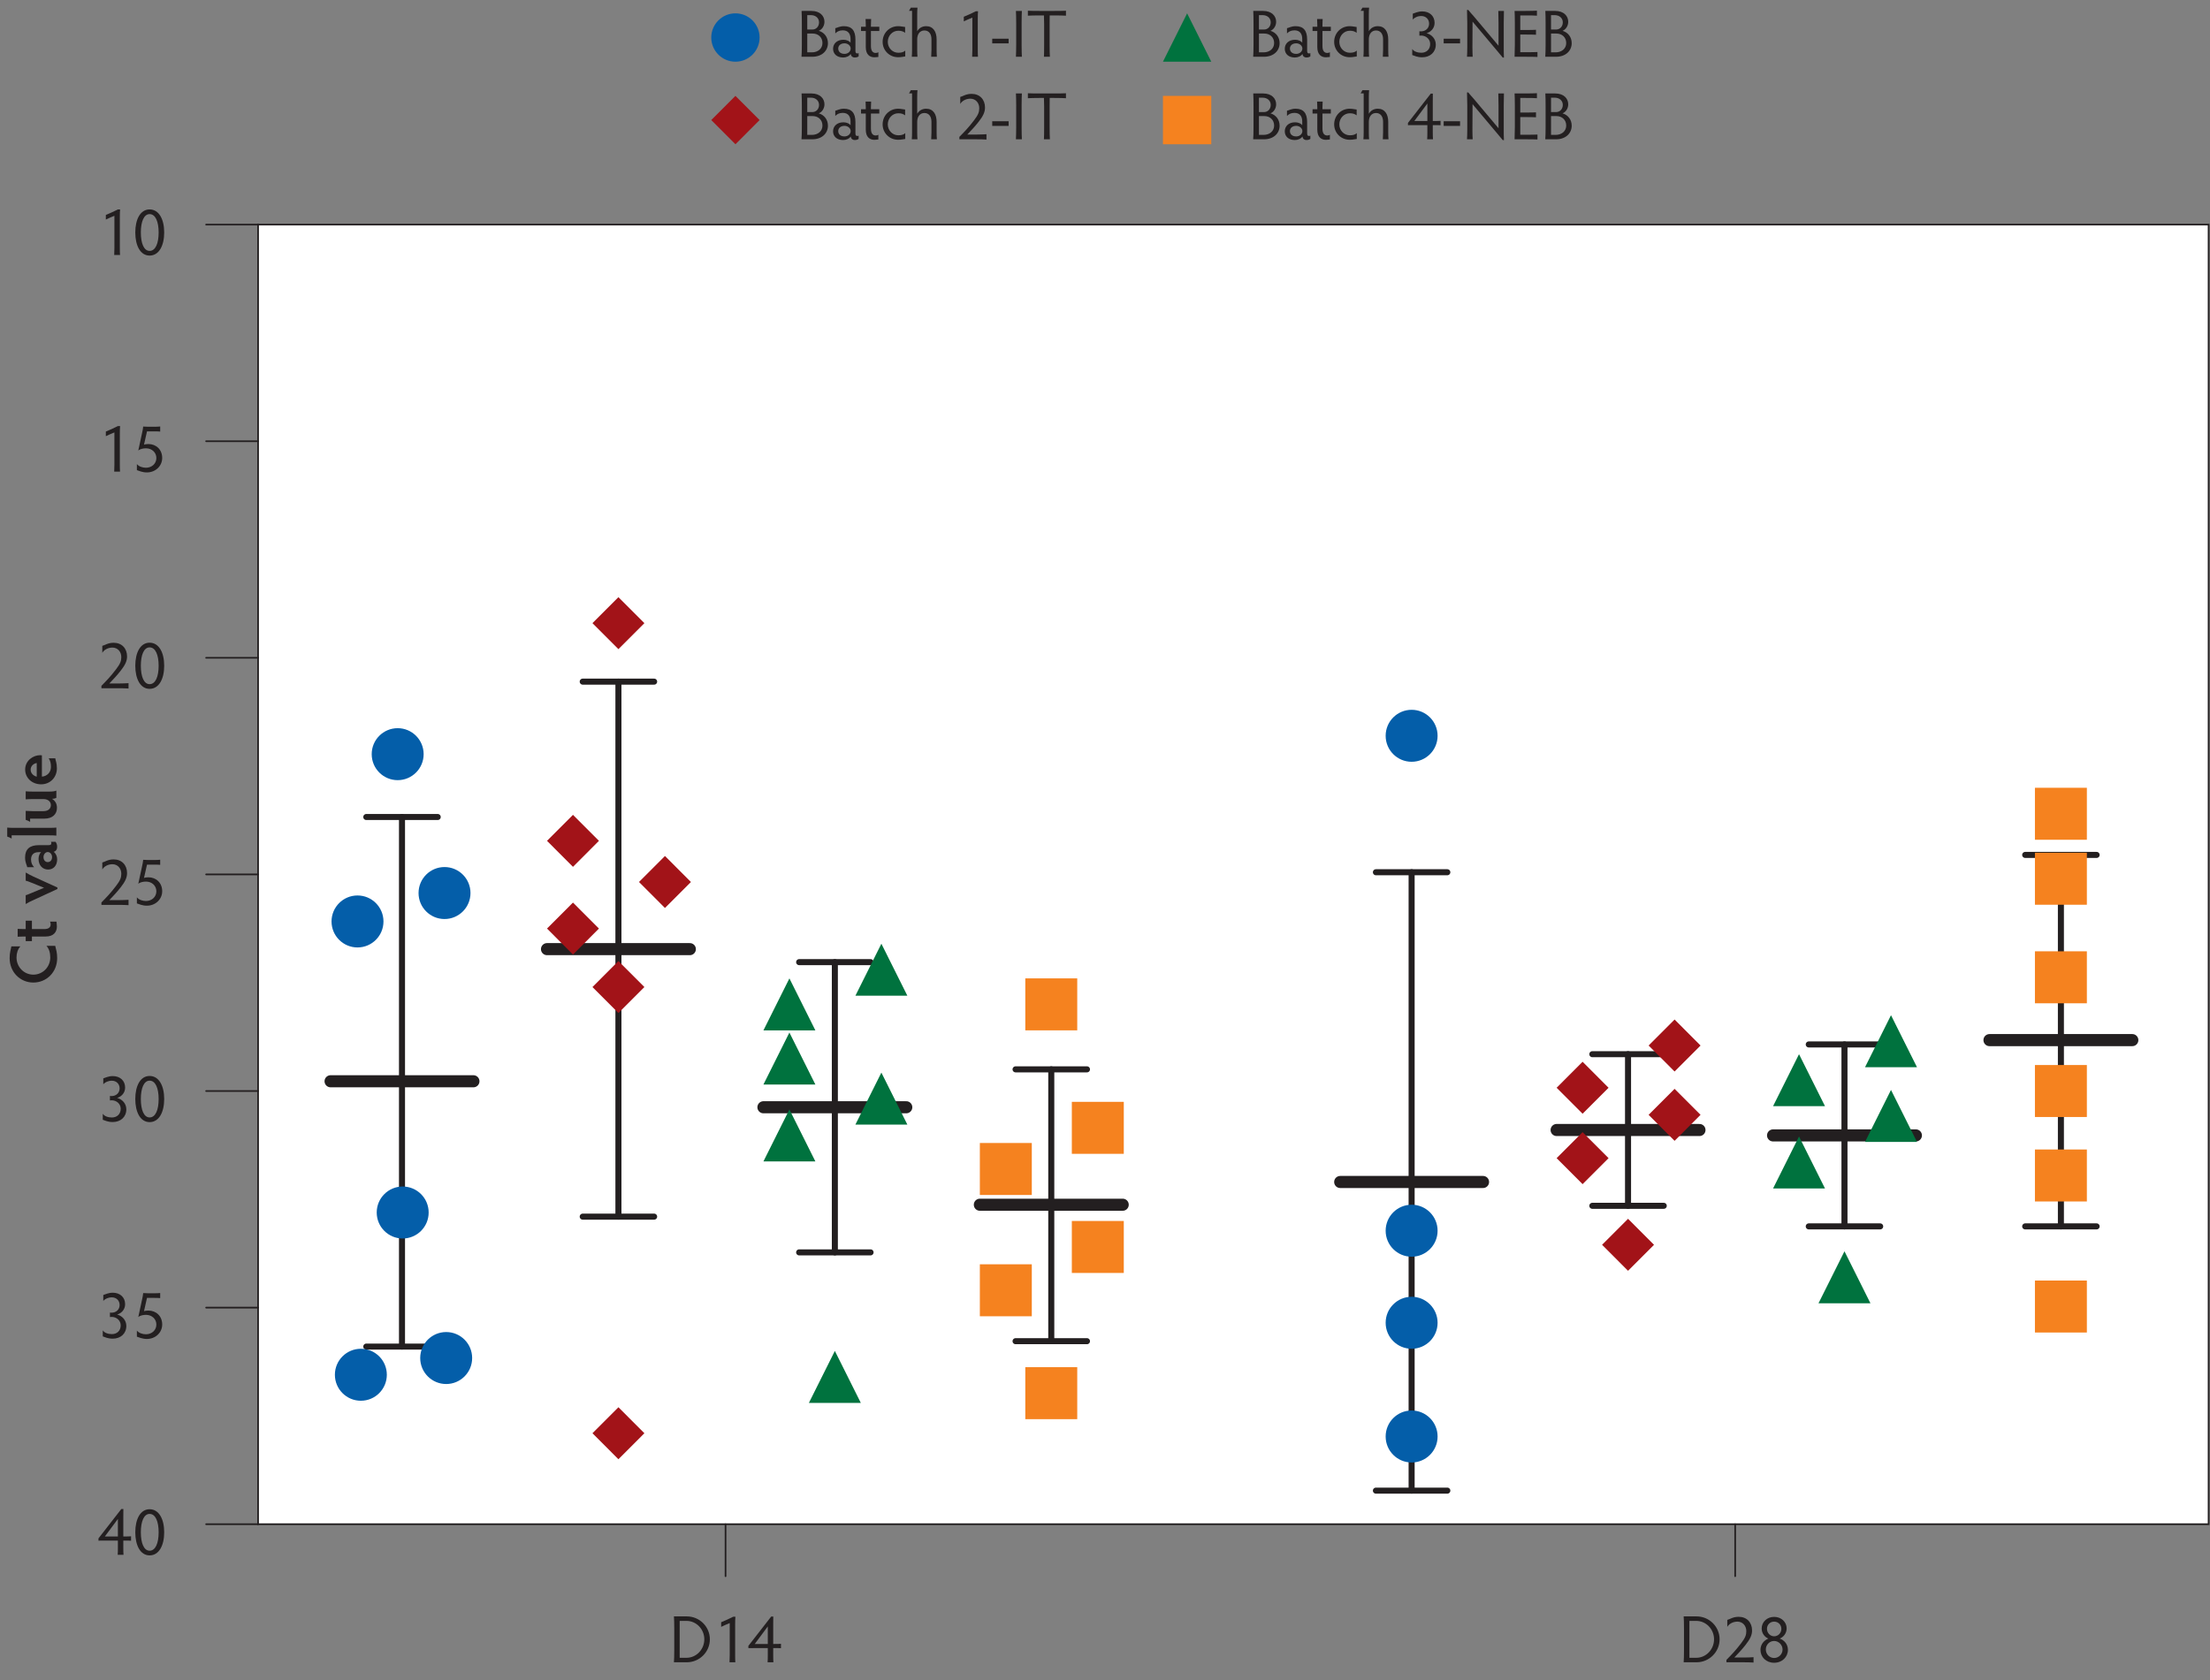 <?xml version="1.0" encoding="UTF-8" standalone="no"?>
<svg
   xmlns:dc="http://purl.org/dc/elements/1.1/"
   xmlns:cc="http://creativecommons.org/ns#"
   xmlns:rdf="http://www.w3.org/1999/02/22-rdf-syntax-ns#"
   xmlns:svg="http://www.w3.org/2000/svg"
   xmlns="http://www.w3.org/2000/svg"
   xmlns:sodipodi="http://sodipodi.sourceforge.net/DTD/sodipodi-0.dtd"
   xmlns:inkscape="http://www.inkscape.org/namespaces/inkscape"
   inkscape:version="1.0 (4035a4fb49, 2020-05-01)"
   sodipodi:docname="1180Garcia-Morante_Fig1.svg"
   viewBox="0 0 440.167 334.735"
   height="334.735"
   width="440.167"
   xml:space="preserve"
   id="svg2"
   version="1.1"><rect x="0" y="0" width="440.167" height="334.735" fill="#808080" stroke="none"/><defs
     id="defs6"><clipPath
       id="clipPath20"
       clipPathUnits="userSpaceOnUse"><path
         id="path18"
         d="M 0.06,251.051 H 330.125 V 0.06 H 0.06 Z" /></clipPath></defs><sodipodi:namedview
     inkscape:current-layer="text362"
     inkscape:window-maximized="1"
     inkscape:window-y="920"
     inkscape:window-x="2149"
     inkscape:cy="167.36734"
     inkscape:cx="220.08333"
     inkscape:zoom="5.4661097"
     showgrid="false"
     id="namedview4"
     inkscape:window-height="2066"
     inkscape:window-width="3840"
     inkscape:pageshadow="2"
     inkscape:pageopacity="0"
     guidetolerance="10"
     gridtolerance="10"
     objecttolerance="10"
     borderopacity="1"
     bordercolor="#666666"
     pagecolor="#ffffff" /><g
     transform="matrix(1.333,0,0,-1.333,0,334.735)"
     inkscape:label="1180Garcia-Morante_Fig1"
     inkscape:groupmode="layer"
     id="g10"><path
       id="path12"
       style="fill:#ffffff;fill-opacity:1;fill-rule:nonzero;stroke:none"
       d="M 38.561,23.309 H 330 V 217.545 H 38.561 Z" /><g
       id="g14"><g
         clip-path="url(#clipPath20)"
         id="g16"><path
           id="path22"
           style="fill:none;stroke:#231f20;stroke-width:0.25;stroke-linecap:butt;stroke-linejoin:miter;stroke-miterlimit:10;stroke-dasharray:none;stroke-opacity:1"
           d="M 38.561,23.309 H 330 V 217.545 H 38.561 Z" /></g></g><g
       style="font-variant:normal;font-weight:normal;font-size:10.011px;font-family:'Hypatia Sans Pro';-inkscape-font-specification:HypatiaSansPro-Regular;writing-mode:lr-tb;fill:#231f20;fill-opacity:1;fill-rule:nonzero;stroke:none"
       id="text26"
       transform="matrix(0.999,0,0,-1,99.974,2.673)"
       aria-label="D14D28"><path
         id="path1211"
         d="m 2.653,0 c 1.892,0 3.444,-1.542 3.444,-3.434 0,-1.892 -1.552,-3.424 -3.444,-3.424 H 0.721 c 0.03,0.3 0.05,1.111 0.05,1.792 v 3.274 c 0,0.681 -0.02,1.482 -0.05,1.792 z m -1.071,-6.187 h 1.011 c 1.492,0 2.673,1.251 2.673,2.753 0,1.502 -1.181,2.763 -2.663,2.763 h -1.021 z" /><path
         id="path1213"
         d="m 9.878,-5.686 c 0,-0.34 0.01,-0.881 0.04,-1.121 h -0.33 c -0.471,0.25 -1.502,0.711 -1.802,0.821 v 0.691 c 0.26,-0.14 1.031,-0.461 1.281,-0.561 v 4.805 c 0,0.36 -0.02,0.831 -0.03,1.051 h 0.871 c -0.02,-0.2 -0.03,-0.681 -0.03,-1.051 z" /><path
         id="path1215"
         d="m 11.857,-2.453 v 0.34 c 0.31,-0.01 0.731,-0.01 1.081,-0.01 h 1.822 v 1.051 c 0,0.38 0,0.821 -0.03,1.071 h 0.871 c -0.02,-0.23 -0.03,-0.681 -0.03,-1.071 v -1.051 c 0.561,0 0.911,0 1.161,0.02 v -0.661 c -0.23,0.02 -0.581,0.03 -1.161,0.03 v -2.923 c 0,-0.43 0,-0.921 0.01,-1.181 h -0.31 z m 2.903,-2.903 v 2.623 h -1.952 z" /><path
         id="path1217"
         d="m 153.674,0 c 1.892,0 3.444,-1.542 3.444,-3.434 0,-1.892 -1.552,-3.424 -3.444,-3.424 h -1.932 c 0.03,0.3 0.05,1.111 0.05,1.792 v 3.274 c 0,0.681 -0.02,1.482 -0.05,1.792 z m -1.071,-6.187 h 1.011 c 1.492,0 2.673,1.251 2.673,2.753 0,1.502 -1.181,2.763 -2.663,2.763 h -1.021 z" /><path
         id="path1219"
         d="m 158.139,0 h 2.473 c 0.551,0 1.241,0.01 1.582,0.04 v -0.801 c -0.31,0.03 -0.881,0.04 -1.452,0.05 -0.39,0 -1.051,0.01 -1.422,0 0.591,-0.621 1.121,-1.171 1.692,-1.902 0.671,-0.851 0.961,-1.452 0.961,-2.142 0,-1.201 -0.791,-2.042 -2.002,-2.042 -0.871,0 -1.311,0.37 -1.702,0.461 v 1.041 c 0.26,-0.44 0.841,-0.781 1.512,-0.781 0.761,0 1.331,0.591 1.331,1.422 0,0.561 -0.14,0.981 -0.771,1.802 -0.821,1.081 -1.412,1.692 -2.202,2.493 z" /><path
         id="path1221"
         d="m 164.032,-1.922 c 0,-0.691 0.551,-1.261 1.241,-1.261 0.691,0 1.261,0.591 1.261,1.281 0,0.691 -0.571,1.261 -1.261,1.261 -0.691,0 -1.241,-0.571 -1.241,-1.281 z m 0.17,-3.083 c 0,-0.601 0.471,-1.071 1.071,-1.071 0.611,0 1.081,0.471 1.081,1.081 0,0.611 -0.471,1.111 -1.081,1.111 -0.591,0 -1.071,-0.501 -1.071,-1.121 z m -0.791,-0.05 c 0,0.751 0.471,1.301 1.001,1.512 -0.641,0.25 -1.181,0.871 -1.181,1.682 0,1.071 0.831,1.932 2.042,1.932 1.211,0 2.062,-0.871 2.062,-1.932 0,-0.841 -0.551,-1.442 -1.221,-1.682 0.531,-0.22 1.031,-0.751 1.031,-1.532 0,-0.941 -0.801,-1.712 -1.872,-1.712 -1.061,0 -1.862,0.771 -1.862,1.732 z" /></g><g
       transform="translate(259.262,15.538)"
       id="g28"><path
         id="path30"
         style="fill:none;stroke:#231f20;stroke-width:0.25;stroke-linecap:round;stroke-linejoin:miter;stroke-miterlimit:1.427;stroke-dasharray:none;stroke-opacity:1"
         d="M 0,0 V 7.771" /><g
         transform="translate(-150.853)"
         id="g32"><path
           id="path34"
           style="fill:none;stroke:#231f20;stroke-width:0.25;stroke-linecap:round;stroke-linejoin:miter;stroke-miterlimit:1.427;stroke-dasharray:none;stroke-opacity:1"
           d="M 0,0 V 7.771" /></g></g><g
       style="font-variant:normal;font-weight:normal;font-size:10.011px;font-family:'Hypatia Sans Pro';-inkscape-font-specification:HypatiaSansPro-Regular;writing-mode:lr-tb;fill:#231f20;fill-opacity:1;fill-rule:nonzero;stroke:none"
       id="text50"
       transform="matrix(0.999,0,0,-1,14.565,213.006)"
       aria-label="10
15
20
25
30
35
40"><path
         id="path1224"
         d="m 3.344,-5.686 c 0,-0.34 0.01,-0.881 0.04,-1.121 h -0.33 c -0.471,0.25 -1.502,0.711 -1.802,0.821 v 0.691 c 0.26,-0.14 1.031,-0.461 1.281,-0.561 v 4.805 c 0,0.36 -0.02,0.831 -0.03,1.051 h 0.871 c -0.02,-0.2 -0.03,-0.681 -0.03,-1.051 z" /><path
         id="path1226"
         d="m 5.655,-3.364 c 0,1.972 0.761,3.454 2.142,3.454 1.402,0 2.182,-1.482 2.182,-3.454 0,-1.972 -0.781,-3.444 -2.182,-3.444 -1.382,0 -2.142,1.472 -2.142,3.444 z m 0.831,0 c 0,-1.622 0.461,-2.743 1.311,-2.743 0.881,0 1.351,1.131 1.351,2.743 0,1.632 -0.471,2.753 -1.351,2.753 -0.851,0 -1.311,-1.121 -1.311,-2.753 z" /><path
         id="path1228"
         d="m 3.344,26.692 c 0,-0.34 0.01,-0.881 0.04,-1.121 H 3.053 C 2.583,25.821 1.552,26.282 1.251,26.392 v 0.691 c 0.26,-0.14 1.031,-0.461 1.281,-0.561 v 4.805 c 0,0.36 -0.02,0.831 -0.03,1.051 h 0.871 c -0.02,-0.2 -0.03,-0.681 -0.03,-1.051 z" /><path
         id="path1230"
         d="m 7.397,32.499 c 1.261,0 2.283,-0.941 2.283,-2.162 0,-1.251 -0.901,-2.082 -2.072,-2.082 -0.26,0 -0.531,0.04 -0.651,0.1 l 0.45,-1.992 h 1.121 c 0.39,0 0.601,0.01 0.851,0.03 v -0.761 c -0.25,0.03 -0.541,0.04 -0.901,0.04 h -0.901 c -0.31,0 -0.561,-0.01 -0.741,-0.03 -0.02,0.25 -0.08,0.601 -0.18,1.031 -0.18,0.801 -0.37,1.692 -0.551,2.553 0.28,-0.24 0.751,-0.33 1.151,-0.33 0.891,0 1.552,0.631 1.552,1.452 0,0.841 -0.681,1.452 -1.562,1.452 -0.521,0 -1.081,-0.2 -1.351,-0.551 v 0.911 c 0.33,0.1 0.801,0.34 1.502,0.34 z" /><path
         id="path1232"
         d="M 0.591,64.756 H 3.063 c 0.551,0 1.241,0.01 1.582,0.04 v -0.801 c -0.31,0.03 -0.881,0.04 -1.452,0.05 -0.39,0 -1.051,0.01 -1.422,0 0.591,-0.621 1.121,-1.171 1.692,-1.902 0.671,-0.851 0.961,-1.452 0.961,-2.142 0,-1.201 -0.791,-2.042 -2.002,-2.042 -0.871,0 -1.311,0.37 -1.702,0.461 V 59.46 C 0.981,59.02 1.562,58.679 2.232,58.679 c 0.761,0 1.331,0.591 1.331,1.422 0,0.561 -0.14,0.981 -0.771,1.802 -0.821,1.081 -1.412,1.692 -2.202,2.493 z" /><path
         id="path1234"
         d="m 5.655,61.392 c 0,1.972 0.761,3.454 2.142,3.454 1.402,0 2.182,-1.482 2.182,-3.454 0,-1.972 -0.781,-3.444 -2.182,-3.444 -1.382,0 -2.142,1.472 -2.142,3.444 z m 0.831,0 c 0,-1.622 0.461,-2.743 1.311,-2.743 0.881,0 1.351,1.131 1.351,2.743 0,1.632 -0.471,2.753 -1.351,2.753 -0.851,0 -1.311,-1.121 -1.311,-2.753 z" /><path
         id="path1236"
         d="M 0.591,97.134 H 3.063 c 0.551,0 1.241,0.01 1.582,0.04 v -0.801 c -0.31,0.03 -0.881,0.04 -1.452,0.05 -0.39,0 -1.051,0.01 -1.422,0 0.591,-0.621 1.121,-1.171 1.692,-1.902 0.671,-0.851 0.961,-1.452 0.961,-2.142 0,-1.201 -0.791,-2.042 -2.002,-2.042 -0.871,0 -1.311,0.37 -1.702,0.461 V 91.838 C 0.981,91.397 1.562,91.057 2.232,91.057 c 0.761,0 1.331,0.591 1.331,1.422 0,0.561 -0.14,0.981 -0.771,1.802 -0.821,1.081 -1.412,1.692 -2.202,2.493 z" /><path
         id="path1238"
         d="m 7.397,97.254 c 1.261,0 2.283,-0.941 2.283,-2.162 0,-1.251 -0.901,-2.082 -2.072,-2.082 -0.26,0 -0.531,0.04 -0.651,0.1 l 0.45,-1.992 h 1.121 c 0.39,0 0.601,0.01 0.851,0.03 v -0.761 c -0.25,0.03 -0.541,0.04 -0.901,0.04 h -0.901 c -0.31,0 -0.561,-0.01 -0.741,-0.03 -0.02,0.25 -0.08,0.601 -0.18,1.031 -0.18,0.801 -0.37,1.692 -0.551,2.553 0.28,-0.24 0.751,-0.33 1.151,-0.33 0.891,0 1.552,0.631 1.552,1.452 0,0.841 -0.681,1.452 -1.562,1.452 -0.521,0 -1.081,-0.2 -1.351,-0.551 v 0.911 c 0.33,0.1 0.801,0.34 1.502,0.34 z" /><path
         id="path1240"
         d="m 2.152,123.415 c 0.651,0 1.161,0.461 1.161,1.141 0,0.681 -0.521,1.151 -1.201,1.151 -0.09,0 -0.17,0 -0.25,-0.02 v 0.671 c 0.07,-0.01 0.14,-0.02 0.25,-0.02 0.761,0 1.361,0.551 1.361,1.261 0,0.791 -0.541,1.311 -1.321,1.311 -0.561,0 -1.121,-0.19 -1.361,-0.561 v 0.901 c 0.31,0.1 0.741,0.34 1.492,0.34 1.191,0 2.032,-0.771 2.032,-1.902 0,-0.881 -0.641,-1.512 -1.372,-1.702 0.651,-0.2 1.191,-0.751 1.191,-1.552 0,-1.031 -0.761,-1.712 -1.842,-1.712 -0.681,0 -1.121,0.26 -1.422,0.34 v 0.891 C 1.101,123.655 1.582,123.415 2.152,123.415 Z" /><path
         id="path1242"
         d="m 5.655,126.148 c 0,1.972 0.761,3.454 2.142,3.454 1.402,0 2.182,-1.482 2.182,-3.454 0,-1.972 -0.781,-3.444 -2.182,-3.444 -1.382,0 -2.142,1.472 -2.142,3.444 z m 0.831,0 c 0,-1.622 0.461,-2.743 1.311,-2.743 0.881,0 1.351,1.131 1.351,2.743 0,1.632 -0.471,2.753 -1.351,2.753 -0.851,0 -1.311,-1.121 -1.311,-2.753 z" /><path
         id="path1244"
         d="m 2.152,155.792 c 0.651,0 1.161,0.461 1.161,1.141 0,0.681 -0.521,1.151 -1.201,1.151 -0.09,0 -0.17,0 -0.25,-0.02 v 0.671 c 0.07,-0.01 0.14,-0.02 0.25,-0.02 0.761,0 1.361,0.551 1.361,1.261 0,0.791 -0.541,1.311 -1.321,1.311 -0.561,0 -1.121,-0.19 -1.361,-0.561 v 0.901 c 0.31,0.1 0.741,0.34 1.492,0.34 1.191,0 2.032,-0.771 2.032,-1.902 0,-0.881 -0.641,-1.512 -1.372,-1.702 0.651,-0.2 1.191,-0.751 1.191,-1.552 0,-1.031 -0.761,-1.712 -1.842,-1.712 -0.681,0 -1.121,0.26 -1.422,0.34 v 0.891 C 1.101,156.032 1.582,155.792 2.152,155.792 Z" /><path
         id="path1246"
         d="m 7.397,162.009 c 1.261,0 2.283,-0.941 2.283,-2.162 0,-1.251 -0.901,-2.082 -2.072,-2.082 -0.26,0 -0.531,0.04 -0.651,0.1 l 0.45,-1.992 h 1.121 c 0.39,0 0.601,0.01 0.851,0.03 v -0.761 c -0.25,0.03 -0.541,0.04 -0.901,0.04 h -0.901 c -0.31,0 -0.561,-0.01 -0.741,-0.03 -0.02,0.25 -0.08,0.601 -0.18,1.031 -0.18,0.801 -0.37,1.692 -0.551,2.553 0.28,-0.24 0.751,-0.33 1.151,-0.33 0.891,0 1.552,0.631 1.552,1.452 0,0.841 -0.681,1.452 -1.562,1.452 -0.521,0 -1.081,-0.2 -1.351,-0.551 v 0.911 c 0.33,0.1 0.801,0.34 1.502,0.34 z" /><path
         id="path1248"
         d="m 0.15,191.814 v 0.34 c 0.31,-0.01 0.731,-0.01 1.081,-0.01 h 1.822 v 1.051 c 0,0.38 0,0.821 -0.03,1.071 h 0.871 c -0.02,-0.23 -0.03,-0.681 -0.03,-1.071 v -1.051 c 0.561,0 0.911,0 1.161,0.02 v -0.661 c -0.23,0.02 -0.581,0.03 -1.161,0.03 v -2.923 c 0,-0.43 0,-0.921 0.01,-1.181 h -0.31 z m 2.903,-2.903 v 2.623 H 1.101 Z" /><path
         id="path1250"
         d="m 5.655,190.903 c 0,1.972 0.761,3.454 2.142,3.454 1.402,0 2.182,-1.482 2.182,-3.454 0,-1.972 -0.781,-3.444 -2.182,-3.444 -1.382,0 -2.142,1.472 -2.142,3.444 z m 0.831,0 c 0,-1.622 0.461,-2.743 1.311,-2.743 0.881,0 1.351,1.131 1.351,2.743 0,1.632 -0.471,2.753 -1.351,2.753 -0.851,0 -1.311,-1.121 -1.311,-2.753 z" /></g><g
       transform="translate(38.561,23.309)"
       id="g52"><path
         id="path54"
         style="fill:none;stroke:#231f20;stroke-width:0.25;stroke-linecap:round;stroke-linejoin:miter;stroke-miterlimit:1.427;stroke-dasharray:none;stroke-opacity:1"
         d="M 0,0 H -7.762" /><g
         transform="translate(0,32.371)"
         id="g56"><path
           id="path58"
           style="fill:none;stroke:#231f20;stroke-width:0.25;stroke-linecap:round;stroke-linejoin:miter;stroke-miterlimit:1.427;stroke-dasharray:none;stroke-opacity:1"
           d="M 0,0 H -7.762" /><g
           transform="translate(0,32.373)"
           id="g60"><path
             id="path62"
             style="fill:none;stroke:#231f20;stroke-width:0.25;stroke-linecap:round;stroke-linejoin:miter;stroke-miterlimit:1.427;stroke-dasharray:none;stroke-opacity:1"
             d="M 0,0 H -7.762" /><g
             transform="translate(0,32.373)"
             id="g64"><path
               id="path66"
               style="fill:none;stroke:#231f20;stroke-width:0.25;stroke-linecap:round;stroke-linejoin:miter;stroke-miterlimit:1.427;stroke-dasharray:none;stroke-opacity:1"
               d="M 0,0 H -7.762" /><g
               transform="translate(0,32.373)"
               id="g68"><path
                 id="path70"
                 style="fill:none;stroke:#231f20;stroke-width:0.25;stroke-linecap:round;stroke-linejoin:miter;stroke-miterlimit:1.427;stroke-dasharray:none;stroke-opacity:1"
                 d="M 0,0 H -7.762" /><g
                 transform="translate(0,32.373)"
                 id="g72"><path
                   id="path74"
                   style="fill:none;stroke:#231f20;stroke-width:0.25;stroke-linecap:round;stroke-linejoin:miter;stroke-miterlimit:1.427;stroke-dasharray:none;stroke-opacity:1"
                   d="M 0,0 H -7.762" /><g
                   transform="translate(0,32.373)"
                   id="g76"><path
                     id="path78"
                     style="fill:none;stroke:#231f20;stroke-width:0.25;stroke-linecap:round;stroke-linejoin:miter;stroke-miterlimit:1.427;stroke-dasharray:none;stroke-opacity:1"
                     d="M 0,0 H -7.762" /></g></g></g></g></g></g></g><g
       transform="translate(157.077,50.663)"
       id="g80"><path
         id="path82"
         style="fill:none;stroke:#231f20;stroke-width:0.903;stroke-linecap:round;stroke-linejoin:miter;stroke-miterlimit:1.427;stroke-dasharray:none;stroke-opacity:1"
         d="M 0,0 V 20.395 40.628" /><g
         transform="translate(-5.336)"
         id="g84"><path
           id="path86"
           style="fill:none;stroke:#231f20;stroke-width:0.903;stroke-linecap:round;stroke-linejoin:miter;stroke-miterlimit:1.427;stroke-dasharray:none;stroke-opacity:1"
           d="M 0,0 H 10.67" /><g
           transform="translate(0,40.628)"
           id="g88"><path
             id="path90"
             style="fill:none;stroke:#231f20;stroke-width:0.903;stroke-linecap:round;stroke-linejoin:miter;stroke-miterlimit:1.427;stroke-dasharray:none;stroke-opacity:1"
             d="M 0,0 H 10.67" /></g></g></g><g
       transform="translate(146.405,71.058)"
       id="g92"><path
         id="path94"
         style="fill:none;stroke:#231f20;stroke-width:1.806;stroke-linecap:round;stroke-linejoin:miter;stroke-miterlimit:1.427;stroke-dasharray:none;stroke-opacity:1"
         d="M 0,0 H 21.344" /></g><path
       id="path96"
       style="fill:#f5821f;fill-opacity:1;fill-rule:nonzero;stroke:none"
       d="m 146.405,72.514 h 7.762 v 7.77 h -7.762 z" /><path
       id="path98"
       style="fill:#f5821f;fill-opacity:1;fill-rule:nonzero;stroke:none"
       d="m 146.405,54.386 h 7.762 v 7.769 h -7.762 z" /><path
       id="path100"
       style="fill:#f5821f;fill-opacity:1;fill-rule:nonzero;stroke:none"
       d="m 153.196,39.009 h 7.76 v 7.769 h -7.76 z" /><path
       id="path102"
       style="fill:#f5821f;fill-opacity:1;fill-rule:nonzero;stroke:none"
       d="m 153.196,97.118 h 7.76 v 7.769 h -7.76 z" /><path
       id="path104"
       style="fill:#f5821f;fill-opacity:1;fill-rule:nonzero;stroke:none"
       d="m 160.148,60.861 h 7.763 v 7.769 h -7.763 z" /><path
       id="path106"
       style="fill:#f5821f;fill-opacity:1;fill-rule:nonzero;stroke:none"
       d="m 160.148,78.665 h 7.763 v 7.77 h -7.763 z" /><g
       transform="translate(307.93,67.821)"
       id="g108"><path
         id="path110"
         style="fill:none;stroke:#231f20;stroke-width:0.903;stroke-linecap:round;stroke-linejoin:miter;stroke-miterlimit:1.427;stroke-dasharray:none;stroke-opacity:1"
         d="M 0,0 V 27.84 55.519" /><g
         transform="translate(-5.336)"
         id="g112"><path
           id="path114"
           style="fill:none;stroke:#231f20;stroke-width:0.903;stroke-linecap:round;stroke-linejoin:miter;stroke-miterlimit:1.427;stroke-dasharray:none;stroke-opacity:1"
           d="M 0,0 H 10.672" /><g
           transform="translate(0,55.519)"
           id="g116"><path
             id="path118"
             style="fill:none;stroke:#231f20;stroke-width:0.903;stroke-linecap:round;stroke-linejoin:miter;stroke-miterlimit:1.427;stroke-dasharray:none;stroke-opacity:1"
             d="M 0,0 H 10.672" /></g></g></g><g
       transform="translate(297.259,95.661)"
       id="g120"><path
         id="path122"
         style="fill:none;stroke:#231f20;stroke-width:1.806;stroke-linecap:round;stroke-linejoin:miter;stroke-miterlimit:1.427;stroke-dasharray:none;stroke-opacity:1"
         d="M 0,0 H 21.342" /></g><path
       id="path124"
       style="fill:#f5821f;fill-opacity:1;fill-rule:nonzero;stroke:none"
       d="m 304.049,125.606 h 7.761 v 7.769 h -7.761 z" /><path
       id="path126"
       style="fill:#f5821f;fill-opacity:1;fill-rule:nonzero;stroke:none"
       d="m 304.049,84.169 h 7.761 v 7.769 h -7.761 z" /><path
       id="path128"
       style="fill:#f5821f;fill-opacity:1;fill-rule:nonzero;stroke:none"
       d="m 304.049,101.164 h 7.761 v 7.77 h -7.761 z" /><path
       id="path130"
       style="fill:#f5821f;fill-opacity:1;fill-rule:nonzero;stroke:none"
       d="m 304.049,71.544 h 7.761 v 7.769 h -7.761 z" /><path
       id="path132"
       style="fill:#f5821f;fill-opacity:1;fill-rule:nonzero;stroke:none"
       d="m 304.049,115.894 h 7.761 v 7.77 h -7.761 z" /><path
       id="path134"
       style="fill:#f5821f;fill-opacity:1;fill-rule:nonzero;stroke:none"
       d="m 304.049,51.958 h 7.761 v 7.77 h -7.761 z" /><g
       transform="translate(124.74,63.936)"
       id="g136"><path
         id="path138"
         style="fill:none;stroke:#231f20;stroke-width:0.903;stroke-linecap:round;stroke-linejoin:miter;stroke-miterlimit:1.427;stroke-dasharray:none;stroke-opacity:1"
         d="m 0,0 v 21.689 21.69" /><g
         transform="translate(-5.336)"
         id="g140"><path
           id="path142"
           style="fill:none;stroke:#231f20;stroke-width:0.903;stroke-linecap:round;stroke-linejoin:miter;stroke-miterlimit:1.427;stroke-dasharray:none;stroke-opacity:1"
           d="M 0,0 H 10.671" /><g
           transform="translate(0,43.379)"
           id="g144"><path
             id="path146"
             style="fill:none;stroke:#231f20;stroke-width:0.903;stroke-linecap:round;stroke-linejoin:miter;stroke-miterlimit:1.427;stroke-dasharray:none;stroke-opacity:1"
             d="M 0,0 H 10.671" /></g></g></g><g
       transform="translate(114.068,85.625)"
       id="g148"><path
         id="path150"
         style="fill:none;stroke:#231f20;stroke-width:1.806;stroke-linecap:round;stroke-linejoin:miter;stroke-miterlimit:1.427;stroke-dasharray:none;stroke-opacity:1"
         d="M 0,0 H 21.343" /></g><g
       transform="translate(127.811,102.297)"
       id="g152"><path
         id="path154"
         style="fill:#00723e;fill-opacity:1;fill-rule:nonzero;stroke:none"
         d="M 0,0 3.881,7.771 7.761,0 H 0" /></g><g
       transform="translate(120.859,41.437)"
       id="g156"><path
         id="path158"
         style="fill:#00723e;fill-opacity:1;fill-rule:nonzero;stroke:none"
         d="M 0,0 3.881,7.769 7.761,0 H 0" /></g><g
       transform="translate(114.068,97.118)"
       id="g160"><path
         id="path162"
         style="fill:#00723e;fill-opacity:1;fill-rule:nonzero;stroke:none"
         d="M 0,0 3.881,7.769 7.761,0 H 0" /></g><g
       transform="translate(114.068,89.025)"
       id="g164"><path
         id="path166"
         style="fill:#00723e;fill-opacity:1;fill-rule:nonzero;stroke:none"
         d="M 0,0 3.881,7.77 7.761,0 H 0" /></g><g
       transform="translate(127.811,83.036)"
       id="g168"><path
         id="path170"
         style="fill:#00723e;fill-opacity:1;fill-rule:nonzero;stroke:none"
         d="M 0,0 3.881,7.769 7.761,0 H 0" /></g><g
       transform="translate(114.068,77.532)"
       id="g172"><path
         id="path174"
         style="fill:#00723e;fill-opacity:1;fill-rule:nonzero;stroke:none"
         d="M 0,0 3.881,7.77 7.761,0 H 0" /></g><g
       transform="translate(275.593,67.821)"
       id="g176"><path
         id="path178"
         style="fill:none;stroke:#231f20;stroke-width:0.903;stroke-linecap:round;stroke-linejoin:miter;stroke-miterlimit:1.427;stroke-dasharray:none;stroke-opacity:1"
         d="M 0,0 V 13.596 27.193" /><g
         transform="translate(-5.337)"
         id="g180"><path
           id="path182"
           style="fill:none;stroke:#231f20;stroke-width:0.903;stroke-linecap:round;stroke-linejoin:miter;stroke-miterlimit:1.427;stroke-dasharray:none;stroke-opacity:1"
           d="M 0,0 H 10.672" /><g
           transform="translate(0,27.193)"
           id="g184"><path
             id="path186"
             style="fill:none;stroke:#231f20;stroke-width:0.903;stroke-linecap:round;stroke-linejoin:miter;stroke-miterlimit:1.427;stroke-dasharray:none;stroke-opacity:1"
             d="M 0,0 H 10.672" /></g></g></g><g
       transform="translate(264.922,81.417)"
       id="g188"><path
         id="path190"
         style="fill:none;stroke:#231f20;stroke-width:1.806;stroke-linecap:round;stroke-linejoin:miter;stroke-miterlimit:1.427;stroke-dasharray:none;stroke-opacity:1"
         d="M 0,0 H 21.342" /></g><g
       transform="translate(278.665,91.614)"
       id="g192"><path
         id="path194"
         style="fill:#00723e;fill-opacity:1;fill-rule:nonzero;stroke:none"
         d="M 0,0 3.88,7.77 7.761,0 H 0" /></g><g
       transform="translate(271.712,56.328)"
       id="g196"><path
         id="path198"
         style="fill:#00723e;fill-opacity:1;fill-rule:nonzero;stroke:none"
         d="M 0,0 3.881,7.77 7.761,0 H 0" /></g><g
       transform="translate(278.665,80.446)"
       id="g200"><path
         id="path202"
         style="fill:#00723e;fill-opacity:1;fill-rule:nonzero;stroke:none"
         d="M 0,0 3.88,7.77 7.761,0 H 0" /></g><g
       transform="translate(264.922,73.486)"
       id="g204"><path
         id="path206"
         style="fill:#00723e;fill-opacity:1;fill-rule:nonzero;stroke:none"
         d="M 0,0 3.879,7.77 7.761,0 H 0" /></g><g
       transform="translate(264.922,85.787)"
       id="g208"><path
         id="path210"
         style="fill:#00723e;fill-opacity:1;fill-rule:nonzero;stroke:none"
         d="M 0,0 3.879,7.77 7.761,0 H 0" /></g><g
       transform="translate(92.402,69.277)"
       id="g212"><path
         id="path214"
         style="fill:none;stroke:#231f20;stroke-width:0.903;stroke-linecap:round;stroke-linejoin:miter;stroke-miterlimit:1.427;stroke-dasharray:none;stroke-opacity:1"
         d="m 0,0 v 39.981 39.98" /><g
         transform="translate(-5.335)"
         id="g216"><path
           id="path218"
           style="fill:none;stroke:#231f20;stroke-width:0.903;stroke-linecap:round;stroke-linejoin:miter;stroke-miterlimit:1.427;stroke-dasharray:none;stroke-opacity:1"
           d="M 0,0 H 10.671" /><g
           transform="translate(0,79.961)"
           id="g220"><path
             id="path222"
             style="fill:none;stroke:#231f20;stroke-width:0.903;stroke-linecap:round;stroke-linejoin:miter;stroke-miterlimit:1.427;stroke-dasharray:none;stroke-opacity:1"
             d="M 0,0 H 10.671" /></g></g></g><g
       transform="translate(81.731,109.258)"
       id="g224"><path
         id="path226"
         style="fill:none;stroke:#231f20;stroke-width:1.806;stroke-linecap:round;stroke-linejoin:miter;stroke-miterlimit:1.427;stroke-dasharray:none;stroke-opacity:1"
         d="M 0,0 H 21.342" /></g><g
       transform="translate(81.731,112.333)"
       id="g228"><path
         id="path230"
         style="fill:#a21318;fill-opacity:1;fill-rule:nonzero;stroke:none"
         d="M 0,0 3.881,3.885 7.761,0 3.881,-3.885 0,0" /></g><g
       transform="translate(88.522,36.905)"
       id="g232"><path
         id="path234"
         style="fill:#a21318;fill-opacity:1;fill-rule:nonzero;stroke:none"
         d="M 0,0 3.88,3.884 7.761,0 3.88,-3.885 0,0" /></g><g
       transform="translate(95.474,119.293)"
       id="g236"><path
         id="path238"
         style="fill:#a21318;fill-opacity:1;fill-rule:nonzero;stroke:none"
         d="M 0,0 3.881,3.885 7.761,0 3.881,-3.884 0,0" /></g><g
       transform="translate(88.522,157.978)"
       id="g240"><path
         id="path242"
         style="fill:#a21318;fill-opacity:1;fill-rule:nonzero;stroke:none"
         d="M 0,0 3.88,3.885 7.761,0 3.88,-3.885 0,0" /></g><g
       transform="translate(81.731,125.444)"
       id="g244"><path
         id="path246"
         style="fill:#a21318;fill-opacity:1;fill-rule:nonzero;stroke:none"
         d="M 0,0 3.881,3.885 7.761,0 3.881,-3.885 0,0" /></g><g
       transform="translate(88.522,103.593)"
       id="g248"><path
         id="path250"
         style="fill:#a21318;fill-opacity:1;fill-rule:nonzero;stroke:none"
         d="M 0,0 3.88,3.884 7.761,0 3.88,-3.885 0,0" /></g><g
       transform="translate(243.254,70.896)"
       id="g252"><path
         id="path254"
         style="fill:none;stroke:#231f20;stroke-width:0.903;stroke-linecap:round;stroke-linejoin:miter;stroke-miterlimit:1.427;stroke-dasharray:none;stroke-opacity:1"
         d="M 0,0 V 11.33 22.661" /><g
         transform="translate(-5.335)"
         id="g256"><path
           id="path258"
           style="fill:none;stroke:#231f20;stroke-width:0.903;stroke-linecap:round;stroke-linejoin:miter;stroke-miterlimit:1.427;stroke-dasharray:none;stroke-opacity:1"
           d="M 0,0 H 10.671" /><g
           transform="translate(0,22.661)"
           id="g260"><path
             id="path262"
             style="fill:none;stroke:#231f20;stroke-width:0.903;stroke-linecap:round;stroke-linejoin:miter;stroke-miterlimit:1.427;stroke-dasharray:none;stroke-opacity:1"
             d="M 0,0 H 10.671" /></g></g></g><g
       transform="translate(232.584,82.226)"
       id="g264"><path
         id="path266"
         style="fill:none;stroke:#231f20;stroke-width:1.806;stroke-linecap:round;stroke-linejoin:miter;stroke-miterlimit:1.427;stroke-dasharray:none;stroke-opacity:1"
         d="M 0,0 H 21.342" /></g><g
       transform="translate(232.584,78.018)"
       id="g268"><path
         id="path270"
         style="fill:#a21318;fill-opacity:1;fill-rule:nonzero;stroke:none"
         d="M 0,0 3.879,3.885 7.76,0 3.879,-3.885 0,0" /></g><g
       transform="translate(232.584,88.539)"
       id="g272"><path
         id="path274"
         style="fill:#a21318;fill-opacity:1;fill-rule:nonzero;stroke:none"
         d="M 0,0 3.879,3.885 7.76,0 3.879,-3.884 0,0" /></g><g
       transform="translate(246.328,84.493)"
       id="g276"><path
         id="path278"
         style="fill:#a21318;fill-opacity:1;fill-rule:nonzero;stroke:none"
         d="M 0,0 3.88,3.884 7.759,0 3.88,-3.885 0,0" /></g><g
       transform="translate(239.375,65.069)"
       id="g280"><path
         id="path282"
         style="fill:#a21318;fill-opacity:1;fill-rule:nonzero;stroke:none"
         d="M 0,0 3.879,3.885 7.76,0 3.879,-3.885 0,0" /></g><g
       transform="translate(246.328,94.852)"
       id="g284"><path
         id="path286"
         style="fill:#a21318;fill-opacity:1;fill-rule:nonzero;stroke:none"
         d="M 0,0 3.88,3.885 7.759,0 3.88,-3.884 0,0" /></g><g
       transform="translate(60.065,49.854)"
       id="g288"><path
         id="path290"
         style="fill:none;stroke:#231f20;stroke-width:0.903;stroke-linecap:round;stroke-linejoin:miter;stroke-miterlimit:1.427;stroke-dasharray:none;stroke-opacity:1"
         d="M 0,0 V 39.656 79.152" /><g
         transform="translate(-5.336)"
         id="g292"><path
           id="path294"
           style="fill:none;stroke:#231f20;stroke-width:0.903;stroke-linecap:round;stroke-linejoin:miter;stroke-miterlimit:1.427;stroke-dasharray:none;stroke-opacity:1"
           d="M 0,0 H 10.671" /><g
           transform="translate(0,79.152)"
           id="g296"><path
             id="path298"
             style="fill:none;stroke:#231f20;stroke-width:0.903;stroke-linecap:round;stroke-linejoin:miter;stroke-miterlimit:1.427;stroke-dasharray:none;stroke-opacity:1"
             d="M 0,0 H 10.671" /></g></g></g><g
       transform="translate(49.394,89.51)"
       id="g300"><path
         id="path302"
         style="fill:none;stroke:#231f20;stroke-width:1.806;stroke-linecap:round;stroke-linejoin:miter;stroke-miterlimit:1.427;stroke-dasharray:none;stroke-opacity:1"
         d="M 0,0 H 21.343" /></g><g
       transform="translate(210.918,28.326)"
       id="g304"><path
         id="path306"
         style="fill:none;stroke:#231f20;stroke-width:0.903;stroke-linecap:round;stroke-linejoin:miter;stroke-miterlimit:1.427;stroke-dasharray:none;stroke-opacity:1"
         d="M 0,0 V 46.131 92.424" /><g
         transform="translate(-5.336)"
         id="g308"><path
           id="path310"
           style="fill:none;stroke:#231f20;stroke-width:0.903;stroke-linecap:round;stroke-linejoin:miter;stroke-miterlimit:1.427;stroke-dasharray:none;stroke-opacity:1"
           d="M 0,0 H 10.671" /><g
           transform="translate(0,92.424)"
           id="g312"><path
             id="path314"
             style="fill:none;stroke:#231f20;stroke-width:0.903;stroke-linecap:round;stroke-linejoin:miter;stroke-miterlimit:1.427;stroke-dasharray:none;stroke-opacity:1"
             d="M 0,0 H 10.671" /></g></g></g><g
       transform="translate(200.247,74.457)"
       id="g316"><path
         id="path318"
         style="fill:none;stroke:#231f20;stroke-width:1.806;stroke-linecap:round;stroke-linejoin:miter;stroke-miterlimit:1.427;stroke-dasharray:none;stroke-opacity:1"
         d="M 0,0 H 21.342" /></g><g
       transform="translate(214.798,67.173)"
       id="g320"><path
         id="path322"
         style="fill:#045ea9;fill-opacity:1;fill-rule:evenodd;stroke:none"
         d="m 0,0 c 0,-2.145 -1.737,-3.885 -3.88,-3.885 -2.144,0 -3.881,1.74 -3.881,3.885 0,2.146 1.737,3.885 3.881,3.885 C -1.737,3.885 0,2.146 0,0" /></g><g
       transform="translate(214.798,36.419)"
       id="g324"><path
         id="path326"
         style="fill:#045ea9;fill-opacity:1;fill-rule:evenodd;stroke:none"
         d="m 0,0 c 0,-2.145 -1.737,-3.885 -3.88,-3.885 -2.144,0 -3.881,1.74 -3.881,3.885 0,2.146 1.737,3.884 3.881,3.884 C -1.737,3.884 0,2.146 0,0" /></g><g
       transform="translate(214.798,141.145)"
       id="g328"><path
         id="path330"
         style="fill:#045ea9;fill-opacity:1;fill-rule:evenodd;stroke:none"
         d="m 0,0 c 0,-2.146 -1.737,-3.885 -3.88,-3.885 -2.144,0 -3.881,1.739 -3.881,3.885 0,2.145 1.737,3.884 3.881,3.884 C -1.737,3.884 0,2.145 0,0" /></g><g
       transform="translate(214.798,53.415)"
       id="g332"><path
         id="path334"
         style="fill:#045ea9;fill-opacity:1;fill-rule:evenodd;stroke:none"
         d="m 0,0 c 0,-2.146 -1.737,-3.885 -3.88,-3.885 -2.144,0 -3.881,1.739 -3.881,3.885 0,2.145 1.737,3.885 3.881,3.885 C -1.737,3.885 0,2.145 0,0" /></g><g
       style="font-variant:normal;font-weight:600;font-size:10.011px;font-family:'Hypatia Sans Pro';-inkscape-font-specification:HypatiaSansPro-Semibold;writing-mode:lr-tb;fill:#231f20;fill-opacity:1;fill-rule:nonzero;stroke:none"
       id="text338"
       transform="matrix(0,1,0.999,0,8.42,103.823)"
       aria-label="Ct value"><path
         id="path1253"
         d="m 1.622,-3.444 c 0,-1.382 1.131,-2.513 2.563,-2.513 0.641,0 1.221,0.18 1.662,0.571 v -1.341 c -0.511,-0.09 -0.911,-0.26 -1.752,-0.26 -2.112,0 -3.654,1.592 -3.654,3.544 0,1.972 1.542,3.564 3.654,3.564 0.811,0 1.251,-0.15 1.832,-0.29 V -1.482 c -0.44,0.4 -1.051,0.571 -1.732,0.571 -1.442,0 -2.573,-1.131 -2.573,-2.533 z" /><path
         id="path1255"
         d="m 7.292,-5.786 c 0.02,0.24 0.03,0.561 0.03,0.891 v 0.31 h -0.691 v 0.931 h 0.691 v 2.062 c 0,1.201 0.691,1.672 1.502,1.672 0.3,0 0.541,-0.06 0.721,-0.06 v -0.981 c -0.08,0.07 -0.27,0.11 -0.41,0.11 -0.4,0 -0.701,-0.26 -0.701,-0.961 v -1.842 h 1.251 v -0.931 h -1.251 v -0.31 c 0,-0.33 0.01,-0.651 0.03,-0.891 z" /><path
         id="path1257"
         d="m 12.171,-4.585 c 0.21,0.33 0.39,0.691 0.531,1.011 l 1.722,3.734 h 0.22 l 1.652,-3.624 c 0.17,-0.37 0.4,-0.801 0.591,-1.121 h -1.221 c -0.05,0.2 -0.11,0.42 -0.26,0.761 l -0.801,1.982 -0.901,-2.172 c -0.11,-0.24 -0.17,-0.42 -0.21,-0.571 z" /><path
         id="path1259"
         d="m 18.843,-3.784 c 0.751,0 1.081,0.471 1.081,1.081 v 0.42 c -0.15,-0.2 -0.561,-0.38 -0.991,-0.38 -1.031,0 -1.602,0.651 -1.602,1.432 0,0.801 0.591,1.351 1.532,1.351 0.45,0 0.871,-0.19 1.121,-0.521 0.08,0.33 0.35,0.521 0.731,0.521 0.38,0 0.581,-0.11 0.761,-0.24 v -0.681 c -0.06,0.04 -0.14,0.05 -0.23,0.05 -0.15,0 -0.27,-0.08 -0.27,-0.42 v -1.442 c 0,-1.351 -0.581,-2.062 -1.852,-2.062 -0.751,0 -1.131,0.27 -1.442,0.32 v 1.031 c 0.28,-0.26 0.611,-0.461 1.161,-0.461 z m -0.4,2.493 c 0,-0.34 0.27,-0.631 0.751,-0.631 0.41,0 0.751,0.29 0.751,0.631 0,0.36 -0.34,0.651 -0.751,0.651 -0.481,0 -0.751,-0.29 -0.751,-0.651 z" /><path
         id="path1261"
         d="m 23.562,-6.327 c 0,-0.32 0.01,-0.791 0.04,-1.021 h -1.341 c -0.06,0.18 -0.19,0.481 -0.3,0.661 h 0.481 v 5.666 c 0,0.34 -0.01,0.801 -0.04,1.021 h 1.201 c -0.03,-0.22 -0.04,-0.661 -0.04,-1.021 z" /><path
         id="path1263"
         d="m 26.059,-1.932 v -1.632 c 0,-0.27 0.02,-0.731 0.04,-1.021 h -1.341 c -0.07,0.21 -0.19,0.501 -0.3,0.661 h 0.481 v 2.132 c 0,1.231 0.671,1.882 1.612,1.882 0.631,0 1.051,-0.26 1.351,-0.741 0,0.28 0.07,0.511 0.14,0.651 H 29.132 C 29.032,-0.23 28.982,-0.551 28.982,-1.021 v -2.543 c 0,-0.27 0.01,-0.731 0.04,-1.021 h -1.201 c 0.03,0.29 0.04,0.751 0.04,1.021 v 1.632 c 0,0.721 -0.41,1.111 -0.901,1.111 -0.42,0 -0.901,-0.28 -0.901,-1.111 z" /><path
         id="path1265"
         d="m 34.402,-2.162 c 0.01,-0.05 0.02,-0.17 0.02,-0.27 0,-1.001 -0.771,-2.232 -2.152,-2.232 -1.241,0 -2.202,1.021 -2.202,2.393 0,1.321 1.011,2.353 2.393,2.353 0.811,0 1.161,-0.21 1.492,-0.24 V -1.141 c -0.4,0.26 -0.761,0.33 -1.301,0.33 -0.821,0 -1.392,-0.621 -1.432,-1.351 z m -2.142,-1.682 c 0.581,0 0.931,0.481 0.991,0.911 h -2.042 c 0.14,-0.521 0.521,-0.911 1.051,-0.911 z" /></g><g
       transform="translate(113.495,245.506)"
       id="g340"><path
         id="path342"
         style="fill:#045ea9;fill-opacity:1;fill-rule:evenodd;stroke:none"
         d="m 0,0 c 0,-1.996 -1.616,-3.614 -3.61,-3.614 -1.993,0 -3.61,1.618 -3.61,3.614 0,1.996 1.617,3.614 3.61,3.614 C -1.616,3.614 0,1.996 0,0" /></g><g
       transform="translate(106.275,233.171)"
       id="g344"><path
         id="path346"
         style="fill:#a21318;fill-opacity:1;fill-rule:nonzero;stroke:none"
         d="M 0,0 3.61,3.613 7.221,0 3.61,-3.614 0,0" /></g><g
       transform="translate(173.763,241.892)"
       id="g348"><path
         id="path350"
         style="fill:#00723e;fill-opacity:1;fill-rule:nonzero;stroke:none"
         d="M 0,0 3.611,7.228 7.221,0 H 0" /></g><path
       id="path352"
       style="fill:#f5821f;fill-opacity:1;fill-rule:nonzero;stroke:none"
       d="m 173.763,229.556 h 7.221 v 7.228 h -7.221 z" /><g
       style="font-variant:normal;font-weight:normal;font-size:10px;font-family:'Hypatia Sans Pro';-inkscape-font-specification:HypatiaSansPro-Regular;writing-mode:lr-tb;fill:#231f20;fill-opacity:1;fill-rule:nonzero;stroke:none"
       id="text362"
       transform="matrix(1,0,0,-1,119.047,242.631)"
       aria-label="Batch 1-IT
Batch 2-IT
Batch 3-NEB
Batch 4-NEB"><path
         id="path1268"
         d="m 0.71,0 h 1.61 c 1.46,0 2.34,-0.91 2.34,-2.03 0,-0.91 -0.55,-1.61 -1.37,-1.85 0.43,-0.16 0.85,-0.67 0.85,-1.35 0,-0.86 -0.66,-1.62 -1.94,-1.62 H 0.72 c 0.03,0.3 0.04,1.24 0.04,1.92 v 3.14 c 0,0.68 -0.02,1.48 -0.05,1.79 z m 3.13,-2.05 c 0,0.83 -0.67,1.39 -1.58,1.39 H 1.57 v -2.81 h 0.8 c 0.84,0 1.47,0.56 1.47,1.42 z M 1.57,-6.22 h 0.56 c 0.69,0 1.2,0.44 1.2,1.08 0,0.62 -0.43,1.07 -0.99,1.07 H 1.57 Z" /><path
         id="path1270"
         d="m 6.877,-3.95 c 0.85,0 1.16,0.58 1.16,1.29 v 0.57 c -0.15,-0.25 -0.59,-0.45 -1.06,-0.45 -1,0 -1.55,0.61 -1.55,1.35 0,0.75 0.56,1.3 1.5,1.3 0.47,0 0.91,-0.19 1.14,-0.53 0.05,0.36 0.29,0.53 0.59,0.53 0.3,0 0.46,-0.08 0.59,-0.17 v -0.49 c -0.05,0.04 -0.14,0.05 -0.22,0.05 -0.14,0 -0.26,-0.07 -0.26,-0.39 v -1.69 c 0,-1.35 -0.56,-1.99 -1.72,-1.99 -0.65,0 -1.01,0.25 -1.29,0.3 v 0.78 c 0.25,-0.26 0.59,-0.46 1.12,-0.46 z m -0.68,2.72 c 0,-0.42 0.33,-0.78 0.94,-0.78 0.51,0 0.92,0.36 0.92,0.78 0,0.45 -0.41,0.8 -0.92,0.8 -0.61,0 -0.94,-0.35 -0.94,-0.8 z" /><path
         id="path1272"
         d="m 10.284,-5.64 c 0.02,0.24 0.03,0.55 0.03,0.89 v 0.26 H 9.604 v 0.64 H 10.314 v 2.41 c 0,1.11 0.59,1.52 1.29,1.52 0.23,0 0.44,-0.05 0.59,-0.05 v -0.72 c -0.08,0.08 -0.25,0.12 -0.39,0.12 -0.41,0 -0.72,-0.27 -0.72,-1.02 v -2.26 h 1.25 v -0.64 h -1.25 v -0.26 c 0,-0.34 0.01,-0.65 0.03,-0.89 z" /><path
         id="path1274"
         d="m 13.601,-2.23 c 0,-0.91 0.69,-1.66 1.57,-1.66 0.47,0 0.75,0.11 1.02,0.31 v -0.87 c -0.32,-0.02 -0.6,-0.12 -1.04,-0.12 -1.32,0 -2.32,1.04 -2.32,2.34 0,1.27 1,2.3 2.32,2.3 0.48,0 0.72,-0.08 1.06,-0.12 v -0.87 c -0.25,0.22 -0.54,0.32 -1.04,0.32 -0.87,0 -1.57,-0.73 -1.57,-1.63 z" /><path
         id="path1276"
         d="m 20.128,-1.03 c 0,0.31 -0.02,0.78 -0.04,1.03 h 0.85 c -0.03,-0.25 -0.04,-0.72 -0.04,-1.03 v -1.56 c 0,-1.16 -0.51,-1.98 -1.56,-1.98 -0.59,0 -1.07,0.28 -1.34,0.76 v -2.5 c 0,-0.35 0.01,-0.77 0.04,-1.03 h -1 c -0.08,0.13 -0.17,0.36 -0.27,0.48 h 0.46 v 5.83 c 0,0.31 -0.01,0.78 -0.04,1.03 h 0.85 c -0.03,-0.25 -0.04,-0.72 -0.04,-1.03 v -1.58 c 0,-0.74 0.37,-1.32 1.08,-1.32 0.66,0 1.05,0.51 1.05,1.32 z" /><path
         id="path1278"
         d="m 27.048,-5.68 c 0,-0.34 0.01,-0.88 0.04,-1.12 h -0.33 c -0.47,0.25 -1.5,0.71 -1.8,0.82 v 0.69 c 0.26,-0.14 1.03,-0.46 1.28,-0.56 v 4.8 c 0,0.36 -0.02,0.83 -0.03,1.05 h 0.87 c -0.02,-0.2 -0.03,-0.68 -0.03,-1.05 z" /><path
         id="path1280"
         d="M 29.208,-2.7 V -2 h 2.45 v -0.7 z" /><path
         id="path1282"
         d="m 33.597,-5.06 c 0,-0.68 0.02,-1.49 0.04,-1.79 h -0.89 c 0.02,0.3 0.04,1.11 0.04,1.79 v 3.27 c 0,0.68 -0.02,1.48 -0.04,1.79 h 0.89 c -0.02,-0.31 -0.04,-1.11 -0.04,-1.79 z" /><path
         id="path1284"
         d="m 36.244,-6.85 c -0.68,0 -1.4,-0.01 -1.71,-0.03 v 0.74 c 0.31,-0.02 1.03,-0.04 1.71,-0.04 h 0.69 c 0.02,0.37 0.03,0.88 0.03,1.29 v 3.1 c 0,0.68 -0.01,1.48 -0.03,1.79 h 0.89 c -0.03,-0.31 -0.04,-1.11 -0.04,-1.79 v -3.1 c 0,-0.41 0,-0.92 0.01,-1.29 h 0.7 c 0.69,0 1.42,0.02 1.73,0.04 v -0.74 c -0.31,0.02 -1.04,0.03 -1.73,0.03 z" /><path
         id="path1286"
         d="m 0.71,12.336 h 1.61 c 1.46,0 2.34,-0.91 2.34,-2.03 0,-0.91 -0.55,-1.61 -1.37,-1.85 0.43,-0.16 0.85,-0.67 0.85,-1.35 0,-0.86 -0.66,-1.62 -1.94,-1.62 H 0.72 c 0.03,0.3 0.04,1.24 0.04,1.92 V 10.546 c 0,0.68 -0.02,1.48 -0.05,1.79 z m 3.13,-2.05 c 0,0.83 -0.67,1.39 -1.58,1.39 H 1.57 V 8.866 h 0.8 c 0.84,0 1.47,0.56 1.47,1.42 z M 1.57,6.116 h 0.56 c 0.69,0 1.2,0.44 1.2,1.08 0,0.62 -0.43,1.07 -0.99,1.07 H 1.57 Z" /><path
         id="path1288"
         d="m 6.877,8.386 c 0.85,0 1.16,0.58 1.16,1.29 V 10.246 C 7.887,9.996 7.447,9.796 6.977,9.796 c -1,0 -1.55,0.61 -1.55,1.35 0,0.75 0.56,1.3 1.5,1.3 0.47,0 0.91,-0.19 1.14,-0.53 0.05,0.36 0.29,0.53 0.59,0.53 0.3,0 0.46,-0.08 0.59,-0.17 v -0.49 c -0.05,0.04 -0.14,0.05 -0.22,0.05 -0.14,0 -0.26,-0.07 -0.26,-0.39 V 9.756 c 0,-1.35 -0.56,-1.99 -1.72,-1.99 -0.65,0 -1.01,0.25 -1.29,0.3 v 0.78 c 0.25,-0.26 0.59,-0.46 1.12,-0.46 z M 6.197,11.106 c 0,-0.42 0.33,-0.78 0.94,-0.78 0.51,0 0.92,0.36 0.92,0.78 0,0.45 -0.41,0.8 -0.92,0.8 -0.61,0 -0.94,-0.35 -0.94,-0.8 z" /><path
         id="path1290"
         d="m 10.284,6.696 c 0.02,0.24 0.03,0.55 0.03,0.89 v 0.26 H 9.604 v 0.64 H 10.314 V 10.896 c 0,1.11 0.59,1.52 1.29,1.52 0.23,0 0.44,-0.05 0.59,-0.05 v -0.72 c -0.08,0.08 -0.25,0.12 -0.39,0.12 -0.41,0 -0.72,-0.27 -0.72,-1.02 V 8.486 h 1.25 v -0.64 h -1.25 v -0.26 c 0,-0.34 0.01,-0.65 0.03,-0.89 z" /><path
         id="path1292"
         d="m 13.601,10.106 c 0,-0.91 0.69,-1.66 1.57,-1.66 0.47,0 0.75,0.11 1.02,0.31 v -0.87 c -0.32,-0.02 -0.6,-0.12 -1.04,-0.12 -1.32,0 -2.32,1.04 -2.32,2.34 0,1.27 1,2.3 2.32,2.3 0.48,0 0.72,-0.08 1.06,-0.12 v -0.87 c -0.25,0.22 -0.54,0.32 -1.04,0.32 -0.87,0 -1.57,-0.73 -1.57,-1.63 z" /><path
         id="path1294"
         d="m 20.128,11.306 c 0,0.31 -0.02,0.78 -0.04,1.03 h 0.85 c -0.03,-0.25 -0.04,-0.72 -0.04,-1.03 V 9.746 c 0,-1.16 -0.51,-1.98 -1.56,-1.98 -0.59,0 -1.07,0.28 -1.34,0.76 v -2.5 c 0,-0.35 0.01,-0.77 0.04,-1.03 h -1 c -0.08,0.13 -0.17,0.36 -0.27,0.48 h 0.46 V 11.306 c 0,0.31 -0.01,0.78 -0.04,1.03 h 0.85 c -0.03,-0.25 -0.04,-0.72 -0.04,-1.03 V 9.726 c 0,-0.74 0.37,-1.32 1.08,-1.32 0.66,0 1.05,0.51 1.05,1.32 z" /><path
         id="path1296"
         d="m 24.298,12.336 h 2.47 c 0.55,0 1.24,0.01 1.58,0.04 v -0.8 c -0.31,0.03 -0.88,0.04 -1.45,0.05 -0.39,0 -1.05,0.01 -1.42,0 0.59,-0.62 1.12,-1.17 1.69,-1.9 0.67,-0.85 0.96,-1.45 0.96,-2.14 0,-1.2 -0.79,-2.04 -2,-2.04 -0.87,0 -1.31,0.37 -1.7,0.46 v 1.04 c 0.26,-0.44 0.84,-0.78 1.51,-0.78 0.76,0 1.33,0.59 1.33,1.42 0,0.56 -0.14,0.98 -0.77,1.8 C 25.678,10.566 25.088,11.176 24.298,11.976 Z" /><path
         id="path1298"
         d="M 29.208,9.636 V 10.336 h 2.45 V 9.636 Z" /><path
         id="path1300"
         d="m 33.597,7.276 c 0,-0.68 0.02,-1.49 0.04,-1.79 h -0.89 c 0.02,0.3 0.04,1.11 0.04,1.79 V 10.546 c 0,0.68 -0.02,1.48 -0.04,1.79 h 0.89 c -0.02,-0.31 -0.04,-1.11 -0.04,-1.79 z" /><path
         id="path1302"
         d="m 36.244,5.486 c -0.68,0 -1.4,-0.01 -1.71,-0.03 v 0.74 c 0.31,-0.02 1.03,-0.04 1.71,-0.04 h 0.69 c 0.02,0.37 0.03,0.88 0.03,1.29 V 10.546 c 0,0.68 -0.01,1.48 -0.03,1.79 h 0.89 c -0.03,-0.31 -0.04,-1.11 -0.04,-1.79 V 7.446 c 0,-0.41 0,-0.92 0.01,-1.29 h 0.7 c 0.69,0 1.42,0.02 1.73,0.04 v -0.74 c -0.31,0.02 -1.04,0.03 -1.73,0.03 z" /><path
         id="path1304"
         d="m 68.198,0 h 1.61 c 1.46,0 2.34,-0.91 2.34,-2.03 0,-0.91 -0.55,-1.61 -1.37,-1.85 0.43,-0.16 0.85,-0.67 0.85,-1.35 0,-0.86 -0.66,-1.62 -1.94,-1.62 h -1.48 c 0.03,0.3 0.04,1.24 0.04,1.92 v 3.14 c 0,0.68 -0.02,1.48 -0.05,1.79 z m 3.13,-2.05 c 0,0.83 -0.67,1.39 -1.58,1.39 h -0.69 v -2.81 h 0.8 c 0.84,0 1.47,0.56 1.47,1.42 z m -2.27,-4.17 h 0.56 c 0.69,0 1.2,0.44 1.2,1.08 0,0.62 -0.43,1.07 -0.99,1.07 h -0.77 z" /><path
         id="path1306"
         d="m 74.368,-3.95 c 0.85,0 1.16,0.58 1.16,1.29 v 0.57 c -0.15,-0.25 -0.59,-0.45 -1.06,-0.45 -1,0 -1.55,0.61 -1.55,1.35 0,0.75 0.56,1.3 1.5,1.3 0.47,0 0.91,-0.19 1.14,-0.53 0.05,0.36 0.29,0.53 0.59,0.53 0.3,0 0.46,-0.08 0.59,-0.17 v -0.49 c -0.05,0.04 -0.14,0.05 -0.22,0.05 -0.14,0 -0.26,-0.07 -0.26,-0.39 v -1.69 c 0,-1.35 -0.56,-1.99 -1.72,-1.99 -0.65,0 -1.01,0.25 -1.29,0.3 v 0.78 c 0.25,-0.26 0.59,-0.46 1.12,-0.46 z m -0.68,2.72 c 0,-0.42 0.33,-0.78 0.94,-0.78 0.51,0 0.92,0.36 0.92,0.78 0,0.45 -0.41,0.8 -0.92,0.8 -0.61,0 -0.94,-0.35 -0.94,-0.8 z" /><path
         id="path1308"
         d="m 77.748,-5.64 c 0.02,0.24 0.03,0.55 0.03,0.89 v 0.26 h -0.71 v 0.64 h 0.71 v 2.41 c 0,1.11 0.59,1.52 1.29,1.52 0.23,0 0.44,-0.05 0.59,-0.05 v -0.72 c -0.08,0.08 -0.25,0.12 -0.39,0.12 -0.41,0 -0.72,-0.27 -0.72,-1.02 v -2.26 h 1.25 v -0.64 h -1.25 v -0.26 c 0,-0.34 0.01,-0.65 0.03,-0.89 z" /><path
         id="path1310"
         d="m 81.068,-2.23 c 0,-0.91 0.69,-1.66 1.57,-1.66 0.47,0 0.75,0.11 1.02,0.31 v -0.87 c -0.32,-0.02 -0.6,-0.12 -1.04,-0.12 -1.32,0 -2.32,1.04 -2.32,2.34 0,1.27 1,2.3 2.32,2.3 0.48,0 0.72,-0.08 1.06,-0.12 v -0.87 c -0.25,0.22 -0.54,0.32 -1.04,0.32 -0.87,0 -1.57,-0.73 -1.57,-1.63 z" /><path
         id="path1312"
         d="m 87.607,-1.03 c 0,0.31 -0.02,0.78 -0.04,1.03 h 0.85 c -0.03,-0.25 -0.04,-0.72 -0.04,-1.03 v -1.56 c 0,-1.16 -0.51,-1.98 -1.56,-1.98 -0.59,0 -1.07,0.28 -1.34,0.76 v -2.5 c 0,-0.35 0.01,-0.77 0.04,-1.03 h -1 c -0.08,0.13 -0.17,0.36 -0.27,0.48 h 0.46 v 5.83 c 0,0.31 -0.01,0.78 -0.04,1.03 h 0.85 c -0.03,-0.25 -0.04,-0.72 -0.04,-1.03 v -1.58 c 0,-0.74 0.37,-1.32 1.08,-1.32 0.66,0 1.05,0.51 1.05,1.32 z" /><path
         id="path1314"
         d="m 93.323,-6.09 c 0.65,0 1.16,0.46 1.16,1.14 0,0.68 -0.52,1.15 -1.2,1.15 -0.09,0 -0.17,0 -0.25,-0.02 v 0.67 c 0.07,-0.01 0.14,-0.02 0.25,-0.02 0.76,0 1.36,0.55 1.36,1.26 0,0.79 -0.54,1.31 -1.32,1.31 -0.56,0 -1.12,-0.19 -1.36,-0.56 v 0.9 c 0.31,0.1 0.74,0.34 1.49,0.34 1.19,0 2.03,-0.77 2.03,-1.9 0,-0.88 -0.64,-1.51 -1.37,-1.7 0.65,-0.2 1.19,-0.75 1.19,-1.55 0,-1.03 -0.76,-1.71 -1.84,-1.71 -0.68,0 -1.12,0.26 -1.42,0.34 v 0.89 c 0.23,-0.3 0.71,-0.54 1.28,-0.54 z" /><path
         id="path1316"
         d="M 96.659,-2.7 V -2 h 2.45 v -0.7 z" /><path
         id="path1318"
         d="m 100.955,-1.44 0.02,-3.81 3.77,4.48 c 0.32,0.37 0.49,0.57 0.74,0.89 h 0.18 c -0.03,-0.58 -0.03,-1.03 -0.03,-1.45 v -3.73 c 0,-0.55 0.01,-1.35 0.03,-1.79 h -0.84 c 0.01,0.42 0.03,1.22 0.03,1.79 v 3.41 l -3.7,-4.4 c -0.34,-0.38 -0.52,-0.58 -0.82,-0.95 h -0.19 c 0.02,0.54 0.04,1.33 0.04,1.93 v 3.62 c 0,0.53 -0.02,1.17 -0.04,1.45 h 0.85 c -0.02,-0.28 -0.04,-0.92 -0.04,-1.44 z" /><path
         id="path1320"
         d="m 108.904,-6.18 c 0.69,0 1.38,0.01 1.69,0.04 v -0.75 c -0.31,0.02 -1,0.04 -1.69,0.04 h -1.65 c 0.02,0.3 0.04,1.09 0.04,1.78 v 3.28 c 0,0.45 -0.02,1.24 -0.04,1.79 h 1.73 c 0.69,0 1.39,0.01 1.69,0.03 v -0.74 c -0.3,0.02 -1,0.03 -1.69,0.03 h -0.88 v -2.64 h 0.79 c 0.68,0 1.25,0.01 1.56,0.03 v -0.74 c -0.31,0.02 -0.88,0.03 -1.56,0.03 h -0.79 v -2.18 z" /><path
         id="path1322"
         d="m 111.84,0 h 1.61 c 1.46,0 2.34,-0.91 2.34,-2.03 0,-0.91 -0.55,-1.61 -1.37,-1.85 0.43,-0.16 0.85,-0.67 0.85,-1.35 0,-0.86 -0.66,-1.62 -1.94,-1.62 h -1.48 c 0.03,0.3 0.04,1.24 0.04,1.92 v 3.14 c 0,0.68 -0.02,1.48 -0.05,1.79 z m 3.13,-2.05 c 0,0.83 -0.67,1.39 -1.58,1.39 h -0.69 v -2.81 h 0.8 c 0.84,0 1.47,0.56 1.47,1.42 z m -2.27,-4.17 h 0.56 c 0.69,0 1.2,0.44 1.2,1.08 0,0.62 -0.43,1.07 -0.99,1.07 h -0.77 z" /><path
         id="path1324"
         d="m 68.198,12.336 h 1.61 c 1.46,0 2.34,-0.91 2.34,-2.03 0,-0.91 -0.55,-1.61 -1.37,-1.85 0.43,-0.16 0.85,-0.67 0.85,-1.35 0,-0.86 -0.66,-1.62 -1.94,-1.62 h -1.48 c 0.03,0.3 0.04,1.24 0.04,1.92 V 10.546 c 0,0.68 -0.02,1.48 -0.05,1.79 z m 3.13,-2.05 c 0,0.83 -0.67,1.39 -1.58,1.39 h -0.69 V 8.866 h 0.8 c 0.84,0 1.47,0.56 1.47,1.42 z m -2.27,-4.17 h 0.56 c 0.69,0 1.2,0.44 1.2,1.08 0,0.62 -0.43,1.07 -0.99,1.07 h -0.77 z" /><path
         id="path1326"
         d="m 74.368,8.386 c 0.85,0 1.16,0.58 1.16,1.29 V 10.246 c -0.15,-0.25 -0.59,-0.45 -1.06,-0.45 -1,0 -1.55,0.61 -1.55,1.35 0,0.75 0.56,1.3 1.5,1.3 0.47,0 0.91,-0.19 1.14,-0.53 0.05,0.36 0.29,0.53 0.59,0.53 0.3,0 0.46,-0.08 0.59,-0.17 v -0.49 c -0.05,0.04 -0.14,0.05 -0.22,0.05 -0.14,0 -0.26,-0.07 -0.26,-0.39 V 9.756 c 0,-1.35 -0.56,-1.99 -1.72,-1.99 -0.65,0 -1.01,0.25 -1.29,0.3 v 0.78 c 0.25,-0.26 0.59,-0.46 1.12,-0.46 z m -0.68,2.72 c 0,-0.42 0.33,-0.78 0.94,-0.78 0.51,0 0.92,0.36 0.92,0.78 0,0.45 -0.41,0.8 -0.92,0.8 -0.61,0 -0.94,-0.35 -0.94,-0.8 z" /><path
         id="path1328"
         d="m 77.748,6.696 c 0.02,0.24 0.03,0.55 0.03,0.89 v 0.26 h -0.71 v 0.64 h 0.71 V 10.896 c 0,1.11 0.59,1.52 1.29,1.52 0.23,0 0.44,-0.05 0.59,-0.05 v -0.72 c -0.08,0.08 -0.25,0.12 -0.39,0.12 -0.41,0 -0.72,-0.27 -0.72,-1.02 V 8.486 h 1.25 v -0.64 h -1.25 v -0.26 c 0,-0.34 0.01,-0.65 0.03,-0.89 z" /><path
         id="path1330"
         d="m 81.068,10.106 c 0,-0.91 0.69,-1.66 1.57,-1.66 0.47,0 0.75,0.11 1.02,0.31 v -0.87 c -0.32,-0.02 -0.6,-0.12 -1.04,-0.12 -1.32,0 -2.32,1.04 -2.32,2.34 0,1.27 1,2.3 2.32,2.3 0.48,0 0.72,-0.08 1.06,-0.12 v -0.87 c -0.25,0.22 -0.54,0.32 -1.04,0.32 -0.87,0 -1.57,-0.73 -1.57,-1.63 z" /><path
         id="path1332"
         d="m 87.607,11.306 c 0,0.31 -0.02,0.78 -0.04,1.03 h 0.85 c -0.03,-0.25 -0.04,-0.72 -0.04,-1.03 V 9.746 c 0,-1.16 -0.51,-1.98 -1.56,-1.98 -0.59,0 -1.07,0.28 -1.34,0.76 v -2.5 c 0,-0.35 0.01,-0.77 0.04,-1.03 h -1 c -0.08,0.13 -0.17,0.36 -0.27,0.48 h 0.46 V 11.306 c 0,0.31 -0.01,0.78 -0.04,1.03 h 0.85 c -0.03,-0.25 -0.04,-0.72 -0.04,-1.03 V 9.726 c 0,-0.74 0.37,-1.32 1.08,-1.32 0.66,0 1.05,0.51 1.05,1.32 z" /><path
         id="path1334"
         d="M 91.323,9.886 V 10.226 c 0.31,-0.01 0.73,-0.01 1.08,-0.01 h 1.82 v 1.05 c 0,0.38 0,0.82 -0.03,1.07 h 0.87 c -0.02,-0.23 -0.03,-0.68 -0.03,-1.07 v -1.05 c 0.56,0 0.91,0 1.16,0.02 V 9.576 c -0.23,0.02 -0.58,0.03 -1.16,0.03 v -2.92 c 0,-0.43 0,-0.92 0.01,-1.18 h -0.31 z m 2.9,-2.9 v 2.62 h -1.95 z" /><path
         id="path1336"
         d="M 96.659,9.636 V 10.336 h 2.45 V 9.636 Z" /><path
         id="path1338"
         d="m 100.955,10.896 0.02,-3.81 3.77,4.48 c 0.32,0.37 0.49,0.57 0.74,0.89 h 0.18 c -0.03,-0.58 -0.03,-1.03 -0.03,-1.45 V 7.276 c 0,-0.55 0.01,-1.35 0.03,-1.79 h -0.84 c 0.01,0.42 0.03,1.22 0.03,1.79 V 10.686 l -3.7,-4.4 c -0.34,-0.38 -0.52,-0.58 -0.82,-0.95 h -0.19 c 0.02,0.54 0.04,1.33 0.04,1.93 V 10.886 c 0,0.53 -0.02,1.17 -0.04,1.45 h 0.85 c -0.02,-0.28 -0.04,-0.92 -0.04,-1.44 z" /><path
         id="path1340"
         d="m 108.904,6.156 c 0.69,0 1.38,0.01 1.69,0.04 v -0.75 c -0.31,0.02 -1,0.04 -1.69,0.04 h -1.65 c 0.02,0.3 0.04,1.09 0.04,1.78 V 10.546 c 0,0.45 -0.02,1.24 -0.04,1.79 h 1.73 c 0.69,0 1.39,0.01 1.69,0.03 v -0.74 c -0.3,0.02 -1,0.03 -1.69,0.03 h -0.88 V 9.016 h 0.79 c 0.68,0 1.25,0.01 1.56,0.03 v -0.74 c -0.31,0.02 -0.88,0.03 -1.56,0.03 h -0.79 v -2.18 z" /><path
         id="path1342"
         d="m 111.84,12.336 h 1.61 c 1.46,0 2.34,-0.91 2.34,-2.03 0,-0.91 -0.55,-1.61 -1.37,-1.85 0.43,-0.16 0.85,-0.67 0.85,-1.35 0,-0.86 -0.66,-1.62 -1.94,-1.62 h -1.48 c 0.03,0.3 0.04,1.24 0.04,1.92 V 10.546 c 0,0.68 -0.02,1.48 -0.05,1.79 z m 3.13,-2.05 c 0,0.83 -0.67,1.39 -1.58,1.39 H 112.7 V 8.866 h 0.8 c 0.84,0 1.47,0.56 1.47,1.42 z M 112.7,6.116 h 0.56 c 0.69,0 1.2,0.44 1.2,1.08 0,0.62 -0.43,1.07 -0.99,1.07 h -0.77 z" /></g><g
       transform="translate(63.298,138.398)"
       id="g364"><path
         id="path366"
         style="fill:#045ea9;fill-opacity:1;fill-rule:evenodd;stroke:none"
         d="m 0,0 c 0,-2.146 -1.738,-3.885 -3.88,-3.885 -2.144,0 -3.881,1.739 -3.881,3.885 0,2.145 1.737,3.884 3.881,3.884 C -1.738,3.884 0,2.145 0,0" /></g><g
       transform="translate(70.298,117.643)"
       id="g368"><path
         id="path370"
         style="fill:#045ea9;fill-opacity:1;fill-rule:evenodd;stroke:none"
         d="m 0,0 c 0,-2.146 -1.738,-3.885 -3.88,-3.885 -2.144,0 -3.881,1.739 -3.881,3.885 0,2.145 1.737,3.884 3.881,3.884 C -1.738,3.884 0,2.145 0,0" /></g><g
       transform="translate(57.297,113.395)"
       id="g372"><path
         id="path374"
         style="fill:#045ea9;fill-opacity:1;fill-rule:evenodd;stroke:none"
         d="m 0,0 c 0,-2.146 -1.738,-3.885 -3.88,-3.885 -2.144,0 -3.881,1.739 -3.881,3.885 0,2.145 1.737,3.884 3.881,3.884 C -1.738,3.884 0,2.145 0,0" /></g><g
       transform="translate(64.048,69.895)"
       id="g376"><path
         id="path378"
         style="fill:#045ea9;fill-opacity:1;fill-rule:evenodd;stroke:none"
         d="m 0,0 c 0,-2.146 -1.738,-3.885 -3.88,-3.885 -2.144,0 -3.881,1.739 -3.881,3.885 0,2.145 1.737,3.884 3.881,3.884 C -1.738,3.884 0,2.145 0,0" /></g><g
       transform="translate(70.547,48.145)"
       id="g380"><path
         id="path382"
         style="fill:#045ea9;fill-opacity:1;fill-rule:evenodd;stroke:none"
         d="m 0,0 c 0,-2.146 -1.738,-3.885 -3.88,-3.885 -2.144,0 -3.881,1.739 -3.881,3.885 0,2.145 1.737,3.884 3.881,3.884 C -1.738,3.884 0,2.145 0,0" /></g><g
       transform="translate(57.798,45.646)"
       id="g384"><path
         id="path386"
         style="fill:#045ea9;fill-opacity:1;fill-rule:evenodd;stroke:none"
         d="m 0,0 c 0,-2.146 -1.738,-3.885 -3.88,-3.885 -2.144,0 -3.881,1.739 -3.881,3.885 0,2.145 1.737,3.884 3.881,3.884 C -1.738,3.884 0,2.145 0,0" /></g></g></svg>
